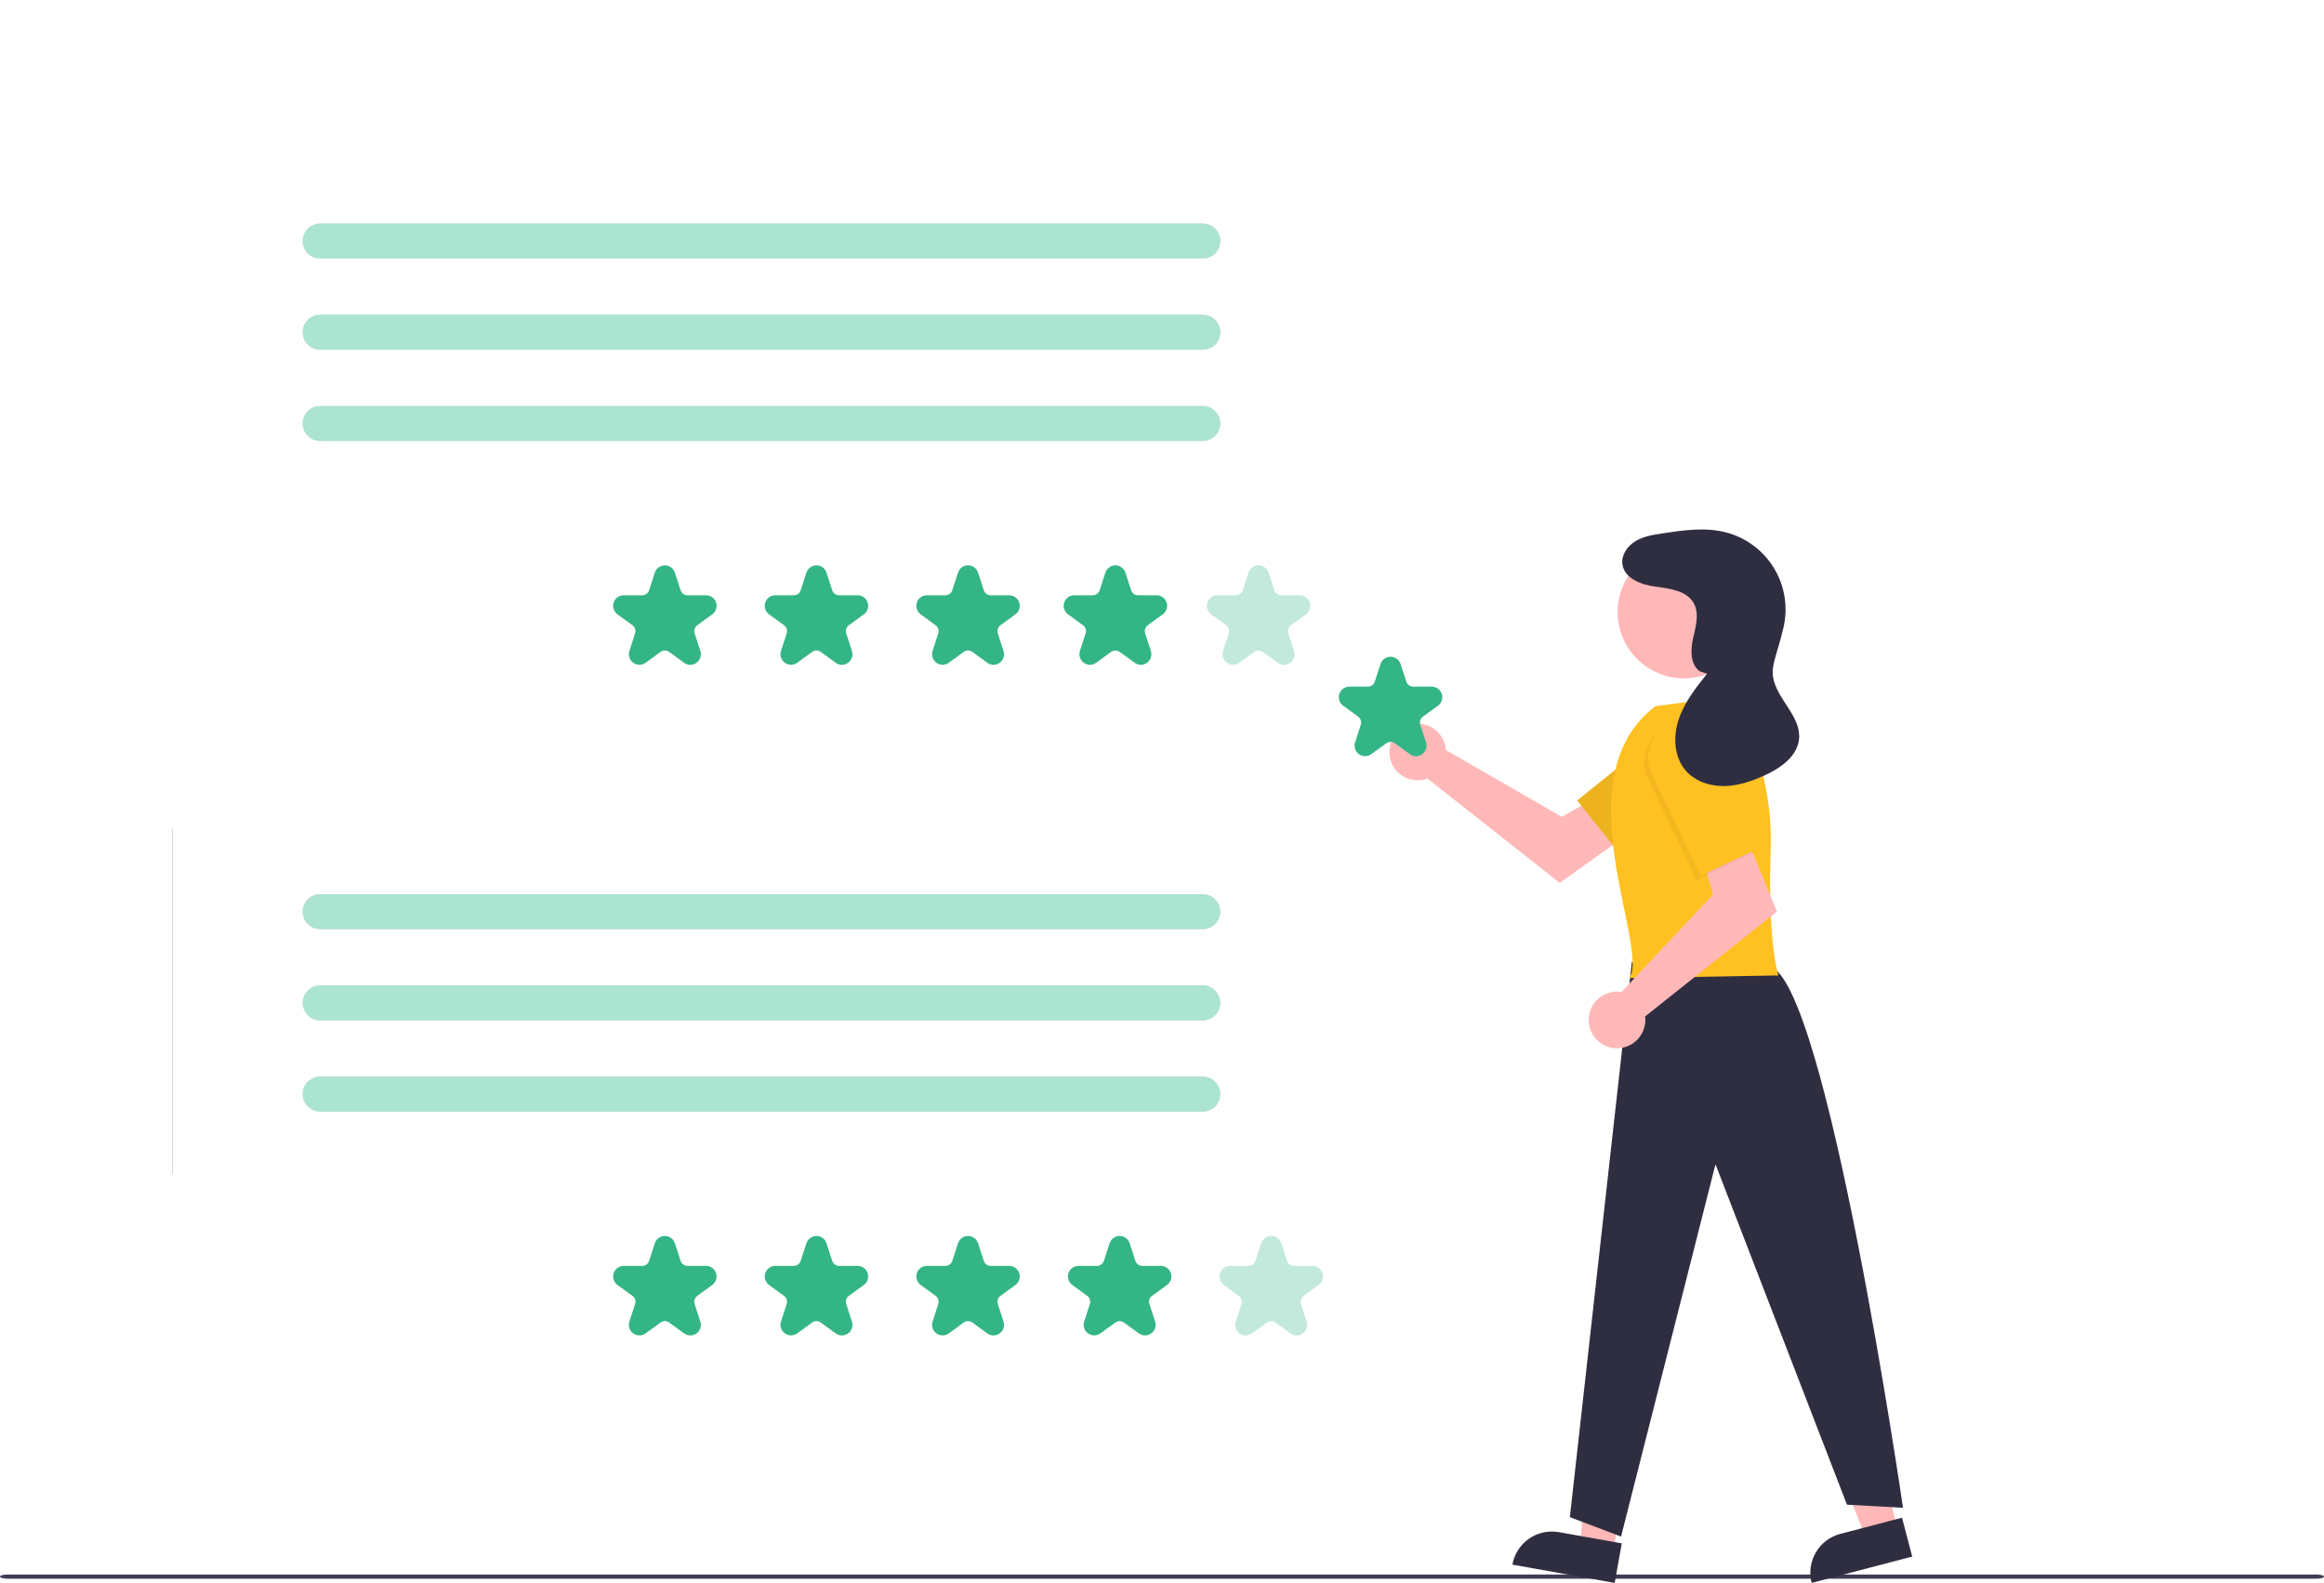 <svg xmlns="http://www.w3.org/2000/svg" width="552" height="376" fill="none" viewBox="0 0 552 376">
    <path fill="#3F3D56" d="M550.178 375H1.822c-.483 0-.947-.053-1.288-.146-.342-.094-.534-.221-.534-.354 0-.133.192-.26.534-.354.341-.093.805-.146 1.288-.146h548.356c.483 0 .947.053 1.288.146.342.094.534.221.534.354 0 .133-.192.26-.534.354-.341.093-.805.146-1.288.146zM316.268 282.778H45.46c-1.182-.001-2.316-.472-3.152-1.308-.836-.836-1.307-1.97-1.308-3.152v-80.924c.001-1.183.472-2.316 1.308-3.153.836-.836 1.97-1.306 3.152-1.307h270.808c1.183.001 2.316.471 3.153 1.307.836.837 1.306 1.97 1.308 3.153v80.924c-.002 1.182-.472 2.316-1.308 3.152-.837.836-1.97 1.307-3.153 1.308zM45.46 194.208c-.844.001-1.654.337-2.251.934-.598.597-.934 1.407-.935 2.252v80.924c.001.844.337 1.654.935 2.251.597.598 1.407.934 2.251.935h270.808c.845-.001 1.655-.337 2.252-.935.597-.597.933-1.407.934-2.251v-80.924c-.001-.845-.337-1.655-.934-2.252-.597-.597-1.407-.933-2.252-.934H45.46z"/>
    <g filter="url(#filter0_d)">
        <path fill="#fff" d="M41 190.934H322V282.934H41z"/>
    </g>
    <path fill="#34B586" d="M163.962 317.217c-.53-.002-1.047-.173-1.474-.488l-3.553-2.582c-.295-.215-.651-.331-1.016-.331s-.72.116-1.015.331l-3.553 2.582c-.429.311-.945.479-1.475.479-.529 0-1.046-.168-1.474-.479-.429-.311-.748-.75-.911-1.254-.164-.504-.164-1.046-.001-1.55l1.358-4.177c.113-.347.113-.721.001-1.069-.113-.347-.333-.649-.629-.863l-3.553-2.582c-.429-.311-.748-.75-.911-1.254-.164-.504-.164-1.046 0-1.55.163-.504.482-.943.911-1.254.428-.312.944-.479 1.474-.479h4.392c.365 0 .721-.115 1.016-.33.296-.214.515-.517.627-.864l1.358-4.177c.163-.504.482-.943.911-1.255.428-.311.944-.479 1.474-.479s1.046.168 1.475.479c.428.312.747.751.911 1.255l1.357 4.177c.112.347.332.65.627.864.295.215.651.33 1.016.33h4.392c.53 0 1.046.167 1.475.479.428.311.747.75.911 1.254.163.504.164 1.046 0 1.55s-.483.943-.911 1.254l-3.554 2.582c-.295.214-.515.516-.628.863-.113.348-.113.722.001 1.069l1.357 4.177c.17.503.173 1.048.009 1.553-.165.505-.487.943-.92 1.251-.427.315-.944.486-1.475.488zM199.97 317.217c-.531-.002-1.047-.173-1.474-.488l-3.554-2.582c-.294-.215-.65-.331-1.015-.331-.365 0-.721.116-1.016.331l-3.553 2.582c-.428.311-.944.479-1.474.479s-1.046-.168-1.475-.479c-.428-.311-.747-.75-.911-1.254-.164-.504-.164-1.046 0-1.55l1.357-4.177c.114-.347.114-.721.001-1.069-.112-.347-.333-.649-.628-.863l-3.554-2.582c-.428-.311-.747-.75-.911-1.254-.163-.504-.163-1.046 0-1.55.164-.504.483-.943.912-1.254.428-.312.944-.479 1.474-.479h4.392c.365 0 .721-.115 1.016-.33.295-.214.515-.517.627-.864l1.357-4.177c.164-.504.483-.943.911-1.255.429-.311.945-.479 1.475-.479.53 0 1.046.168 1.474.479.429.312.748.751.912 1.255l1.357 4.177c.112.347.331.65.627.864.295.215.651.33 1.016.33h4.392c.53 0 1.046.167 1.474.479.429.311.748.75.911 1.254.164.504.164 1.046.001 1.55-.164.504-.483.943-.912 1.254l-3.553 2.582c-.296.214-.516.516-.629.863-.112.348-.112.722.001 1.069l1.358 4.177c.169.503.172 1.048.008 1.553-.164.505-.487.943-.92 1.251-.427.315-.943.486-1.474.488zM235.976 317.217c-.531-.002-1.047-.173-1.474-.488l-3.554-2.582c-.295-.214-.65-.33-1.015-.33-.365 0-.721.116-1.016.33l-3.553 2.582c-.429.311-.945.479-1.474.479-.53 0-1.046-.168-1.475-.479-.428-.311-.747-.75-.911-1.254-.164-.504-.164-1.047 0-1.55l1.357-4.177c.114-.347.114-.721.001-1.069-.113-.347-.333-.649-.628-.863l-3.554-2.582c-.428-.311-.747-.75-.911-1.254-.163-.504-.163-1.046 0-1.55.164-.504.483-.943.911-1.254.429-.312.945-.479 1.475-.479h4.392c.365 0 .721-.115 1.016-.33.295-.214.515-.517.627-.864l1.357-4.177c.164-.504.483-.943.911-1.255.429-.311.945-.479 1.475-.479.53 0 1.046.168 1.474.479.429.312.748.751.911 1.255l1.358 4.177c.112.347.331.65.627.864.295.215.651.33 1.016.33h4.392c.53 0 1.046.167 1.474.479.429.311.748.75.911 1.254.164.504.164 1.046 0 1.55-.163.504-.482.943-.911 1.254l-3.553 2.582c-.296.214-.516.516-.629.863-.112.348-.112.722.001 1.069l1.358 4.177c.169.503.172 1.047.008 1.553-.164.505-.487.943-.92 1.251-.427.315-.943.486-1.474.488zM271.984 317.217c-.531-.002-1.047-.173-1.474-.488l-3.554-2.582c-.295-.215-.65-.331-1.015-.331-.365 0-.721.116-1.016.331l-3.553 2.582c-.429.311-.945.479-1.474.479-.53 0-1.046-.168-1.475-.479-.428-.311-.747-.75-.911-1.254-.164-.504-.164-1.046 0-1.55l1.357-4.177c.114-.347.114-.721.001-1.069-.113-.347-.333-.649-.629-.863l-3.553-2.582c-.428-.311-.747-.75-.911-1.254-.164-.504-.164-1.047 0-1.55.164-.504.483-.943.911-1.254.429-.312.945-.479 1.475-.479h4.392c.365 0 .72-.115 1.016-.33.295-.214.515-.517.627-.864l1.357-4.177c.164-.504.483-.943.911-1.255.429-.311.945-.479 1.475-.479.529 0 1.046.168 1.474.479.429.312.748.751.911 1.255l1.358 4.177c.112.347.331.65.627.864.295.215.651.33 1.016.33h4.392c.529 0 1.045.167 1.474.479.429.311.747.75.911 1.254.164.503.164 1.046 0 1.55-.163.504-.482.943-.911 1.254l-3.553 2.582c-.296.214-.516.516-.629.863-.113.348-.112.722.001 1.069l1.358 4.177c.169.503.172 1.048.008 1.553-.164.505-.487.943-.92 1.251-.427.315-.943.486-1.474.488z"/>
    <path fill="#34B586" fill-opacity=".3" d="M307.984 317.217c-.531-.002-1.047-.173-1.474-.488l-3.554-2.582c-.295-.215-.65-.331-1.015-.331-.365 0-.721.116-1.016.331l-3.553 2.582c-.429.311-.945.479-1.474.479-.53 0-1.046-.168-1.475-.479-.428-.311-.747-.75-.911-1.254-.164-.504-.164-1.046 0-1.55l1.357-4.177c.114-.347.114-.721.001-1.069-.113-.347-.333-.649-.629-.863l-3.553-2.582c-.428-.311-.747-.75-.911-1.254-.164-.504-.164-1.047 0-1.55.164-.504.483-.943.911-1.254.429-.312.945-.479 1.475-.479h4.392c.365 0 .72-.115 1.016-.33.295-.214.515-.517.627-.864l1.357-4.177c.164-.504.483-.943.911-1.255.429-.311.945-.479 1.475-.479.529 0 1.046.168 1.474.479.429.312.748.751.911 1.255l1.358 4.177c.112.347.331.65.627.864.295.215.651.33 1.016.33h4.392c.529 0 1.045.167 1.474.479.429.311.747.75.911 1.254.164.503.164 1.046 0 1.55-.163.504-.482.943-.911 1.254l-3.553 2.582c-.296.214-.516.516-.629.863-.113.348-.112.722.001 1.069l1.358 4.177c.169.503.172 1.048.008 1.553-.164.505-.487.943-.92 1.251-.427.315-.943.486-1.474.488z"/>
    <path fill="#CCC" d="M76.046 212.415c-1.098 0-2.152.436-2.929 1.213-.776.776-1.213 1.83-1.213 2.928 0 1.099.437 2.152 1.213 2.929.777.777 1.83 1.213 2.93 1.213h209.636c1.099 0 2.152-.436 2.929-1.213.777-.777 1.213-1.83 1.213-2.929 0-1.098-.436-2.152-1.213-2.928-.777-.777-1.83-1.213-2.929-1.213H76.046zM76.046 234.079c-1.098 0-2.152.436-2.929 1.213-.776.777-1.213 1.83-1.213 2.929 0 1.098.437 2.152 1.213 2.929.777.776 1.83 1.213 2.93 1.213h209.636c1.099 0 2.152-.437 2.929-1.213.777-.777 1.213-1.831 1.213-2.929 0-1.099-.436-2.152-1.213-2.929-.777-.777-1.83-1.213-2.929-1.213H76.046zM76.046 255.744c-1.098 0-2.152.436-2.929 1.213-.776.777-1.213 1.83-1.213 2.929 0 1.098.437 2.152 1.213 2.928.777.777 1.83 1.213 2.93 1.213h209.636c1.099 0 2.152-.436 2.929-1.213.777-.776 1.213-1.83 1.213-2.928 0-1.099-.436-2.152-1.213-2.929-.777-.777-1.83-1.213-2.929-1.213H76.046z"/>
    <path fill="#ABE4D0" d="M76.046 212.415c-1.098 0-2.152.436-2.929 1.213-.776.776-1.213 1.83-1.213 2.928 0 1.099.437 2.152 1.213 2.929.777.777 1.83 1.213 2.93 1.213h209.636c1.099 0 2.152-.436 2.929-1.213.777-.777 1.213-1.83 1.213-2.929 0-1.098-.436-2.152-1.213-2.928-.777-.777-1.83-1.213-2.929-1.213H76.046zM76.046 234.079c-1.098 0-2.152.436-2.929 1.213-.776.777-1.213 1.83-1.213 2.929 0 1.098.437 2.152 1.213 2.929.777.776 1.83 1.213 2.93 1.213h209.636c1.099 0 2.152-.437 2.929-1.213.777-.777 1.213-1.831 1.213-2.929 0-1.099-.436-2.152-1.213-2.929-.777-.777-1.83-1.213-2.929-1.213H76.046zM76.046 255.744c-1.098 0-2.152.436-2.929 1.213-.776.777-1.213 1.83-1.213 2.929 0 1.098.437 2.152 1.213 2.928.777.777 1.83 1.213 2.93 1.213h209.636c1.099 0 2.152-.436 2.929-1.213.777-.776 1.213-1.83 1.213-2.928 0-1.099-.436-2.152-1.213-2.929-.777-.777-1.83-1.213-2.929-1.213H76.046z"/>
    <g filter="url(#filter1_d)">
        <path fill="#fff" d="M41 34H322V126H41z"/>
    </g>
    <path fill="#34B586" d="M163.962 157.919c-.53-.003-1.047-.174-1.474-.489l-3.553-2.581c-.295-.216-.651-.332-1.016-.332s-.72.116-1.015.332l-3.553 2.581c-.429.312-.945.479-1.475.479-.529 0-1.046-.167-1.474-.479-.429-.311-.748-.75-.911-1.254-.164-.503-.164-1.046-.001-1.55l1.358-4.177c.113-.347.113-.721.001-1.068-.113-.347-.333-.65-.629-.864l-3.553-2.581c-.429-.312-.748-.751-.911-1.255-.164-.503-.164-1.046 0-1.55.163-.504.482-.943.911-1.254.428-.311.944-.479 1.474-.479h4.392c.365.001.721-.115 1.016-.329.296-.215.515-.517.627-.865l1.358-4.177c.163-.504.482-.943.911-1.254.428-.312.944-.479 1.474-.479s1.046.167 1.475.479c.428.311.747.75.911 1.254l1.357 4.177c.112.348.332.65.627.865.295.214.651.33 1.016.329h4.392c.53 0 1.046.168 1.475.479.428.311.747.75.911 1.254.163.504.164 1.047 0 1.55-.164.504-.483.943-.911 1.255l-3.554 2.581c-.295.214-.515.517-.628.864-.113.347-.113.721.001 1.068l1.357 4.177c.17.503.173 1.048.009 1.553-.165.505-.487.944-.92 1.251-.427.315-.944.486-1.475.489zM199.97 157.919c-.531-.003-1.047-.174-1.474-.489l-3.554-2.581c-.294-.216-.65-.332-1.015-.332-.365 0-.721.116-1.016.332l-3.553 2.581c-.428.312-.944.479-1.474.479s-1.046-.167-1.475-.479c-.428-.311-.747-.75-.911-1.254-.164-.503-.164-1.046 0-1.55l1.357-4.177c.114-.347.114-.721.001-1.068-.112-.347-.333-.65-.628-.864l-3.554-2.581c-.428-.312-.747-.751-.911-1.255-.163-.503-.163-1.046 0-1.55.164-.504.483-.943.912-1.254.428-.311.944-.479 1.474-.479h4.392c.365.001.721-.115 1.016-.329.295-.215.515-.517.627-.865l1.357-4.177c.164-.504.483-.943.911-1.254.429-.312.945-.479 1.475-.479.53 0 1.046.167 1.474.479.429.311.748.75.912 1.254l1.357 4.177c.112.348.331.65.627.865.295.214.651.33 1.016.329h4.392c.53 0 1.046.168 1.474.479.429.311.748.75.911 1.254.164.504.164 1.047.001 1.55-.164.504-.483.943-.912 1.255l-3.553 2.581c-.296.214-.516.517-.629.864-.112.347-.112.721.001 1.068l1.358 4.177c.169.503.172 1.048.008 1.553-.164.505-.487.944-.92 1.251-.427.315-.943.486-1.474.489zM235.976 157.919c-.531-.003-1.047-.174-1.474-.489l-3.554-2.581c-.295-.215-.65-.331-1.015-.331-.365 0-.721.116-1.016.331l-3.553 2.581c-.429.312-.945.479-1.474.479-.53 0-1.046-.167-1.475-.479-.428-.311-.747-.75-.911-1.254-.164-.503-.164-1.046 0-1.55l1.357-4.177c.114-.347.114-.721.001-1.068-.113-.347-.333-.65-.628-.864l-3.554-2.581c-.428-.312-.747-.751-.911-1.255-.163-.503-.163-1.046 0-1.55.164-.504.483-.943.911-1.254.429-.311.945-.479 1.475-.479h4.392c.365.001.721-.115 1.016-.329.295-.215.515-.517.627-.865l1.357-4.177c.164-.504.483-.943.911-1.254.429-.312.945-.479 1.475-.479.53 0 1.046.167 1.474.479.429.311.748.75.911 1.254l1.358 4.177c.112.348.331.65.627.865.295.214.651.33 1.016.329h4.392c.53 0 1.046.168 1.474.479.429.311.748.75.911 1.254.164.504.164 1.047 0 1.55-.163.504-.482.943-.911 1.255l-3.553 2.581c-.296.214-.516.517-.629.864-.112.347-.112.721.001 1.068l1.358 4.177c.169.503.172 1.048.008 1.553-.164.505-.487.944-.92 1.251-.427.315-.943.486-1.474.489zM270.976 157.919c-.531-.003-1.047-.174-1.474-.489l-3.554-2.581c-.295-.215-.65-.331-1.015-.331-.365 0-.721.116-1.016.331l-3.553 2.581c-.429.312-.945.479-1.474.479-.53 0-1.046-.167-1.475-.479-.428-.311-.747-.75-.911-1.254-.164-.503-.164-1.046 0-1.55l1.357-4.177c.114-.347.114-.721.001-1.068-.113-.347-.333-.65-.628-.864l-3.554-2.581c-.428-.312-.747-.751-.911-1.255-.163-.503-.163-1.046 0-1.55.164-.504.483-.943.911-1.254.429-.311.945-.479 1.475-.479h4.392c.365.001.721-.115 1.016-.329.295-.215.515-.517.627-.865l1.357-4.177c.164-.504.483-.943.911-1.254.429-.312.945-.479 1.475-.479.53 0 1.046.167 1.474.479.429.311.748.75.911 1.254l1.358 4.177c.112.348.331.65.627.865.295.214.651.33 1.016.329h4.392c.53 0 1.046.168 1.474.479.429.311.748.75.911 1.254.164.504.164 1.047 0 1.55-.163.504-.482.943-.911 1.255l-3.553 2.581c-.296.214-.516.517-.629.864-.112.347-.112.721.001 1.068l1.358 4.177c.169.503.172 1.048.008 1.553-.164.505-.487.944-.92 1.251-.427.315-.943.486-1.474.489z"/>
    <path fill="#34B586" fill-opacity=".3" d="M304.976 157.919c-.531-.003-1.047-.174-1.474-.489l-3.554-2.581c-.295-.215-.65-.331-1.015-.331-.365 0-.721.116-1.016.331l-3.553 2.581c-.429.312-.945.479-1.474.479-.53 0-1.046-.167-1.475-.479-.428-.311-.747-.75-.911-1.254-.164-.503-.164-1.046 0-1.55l1.357-4.177c.114-.347.114-.721.001-1.068-.113-.347-.333-.65-.628-.864l-3.554-2.581c-.428-.312-.747-.751-.911-1.255-.163-.503-.163-1.046 0-1.55.164-.504.483-.943.911-1.254.429-.311.945-.479 1.475-.479h4.392c.365.001.721-.115 1.016-.329.295-.215.515-.517.627-.865l1.357-4.177c.164-.504.483-.943.911-1.254.429-.312.945-.479 1.475-.479.53 0 1.046.167 1.474.479.429.311.748.75.911 1.254l1.358 4.177c.112.348.331.65.627.865.295.214.651.33 1.016.329h4.392c.53 0 1.046.168 1.474.479.429.311.748.75.911 1.254.164.504.164 1.047 0 1.55-.163.504-.482.943-.911 1.255l-3.553 2.581c-.296.214-.516.517-.629.864-.112.347-.112.721.001 1.068l1.358 4.177c.169.503.172 1.048.008 1.553-.164.505-.487.944-.92 1.251-.427.315-.943.486-1.474.489z"/>
    <path fill="#CCC" d="M76.046 53.116c-1.098 0-2.152.436-2.929 1.213-.776.777-1.213 1.83-1.213 2.928 0 1.099.437 2.152 1.213 2.93.777.776 1.83 1.212 2.93 1.212h209.636c1.099 0 2.152-.436 2.929-1.213.777-.777 1.213-1.83 1.213-2.928 0-1.099-.436-2.152-1.213-2.93-.777-.776-1.83-1.212-2.929-1.212H76.046zM76.046 74.78c-1.098 0-2.152.437-2.929 1.214-.776.776-1.213 1.83-1.213 2.928 0 1.099.437 2.152 1.213 2.929.777.777 1.83 1.213 2.93 1.213h209.636c1.099 0 2.152-.436 2.929-1.213.777-.777 1.213-1.83 1.213-2.929 0-1.098-.436-2.152-1.213-2.928-.777-.777-1.83-1.213-2.929-1.213H76.046zM76.046 96.445c-1.098 0-2.152.436-2.929 1.213-.776.777-1.213 1.83-1.213 2.929 0 1.098.437 2.152 1.213 2.929.777.776 1.83 1.213 2.93 1.213h209.636c1.099 0 2.152-.437 2.929-1.213.777-.777 1.213-1.831 1.213-2.929 0-1.099-.436-2.152-1.213-2.929-.777-.777-1.83-1.213-2.929-1.213H76.046z"/>
    <path fill="#ABE4D0" d="M76.046 53.116c-1.098 0-2.152.436-2.929 1.213-.776.777-1.213 1.83-1.213 2.928 0 1.099.437 2.152 1.213 2.93.777.776 1.83 1.212 2.93 1.212h209.636c1.099 0 2.152-.436 2.929-1.213.777-.777 1.213-1.83 1.213-2.928 0-1.099-.436-2.152-1.213-2.93-.777-.776-1.83-1.212-2.929-1.212H76.046zM76.046 74.78c-1.098 0-2.152.437-2.929 1.214-.776.776-1.213 1.83-1.213 2.928 0 1.099.437 2.152 1.213 2.929.777.777 1.83 1.213 2.93 1.213h209.636c1.099 0 2.152-.436 2.929-1.213.777-.777 1.213-1.83 1.213-2.929 0-1.098-.436-2.152-1.213-2.928-.777-.777-1.83-1.213-2.929-1.213H76.046zM76.046 96.445c-1.098 0-2.152.436-2.929 1.213-.776.777-1.213 1.83-1.213 2.929 0 1.098.437 2.152 1.213 2.929.777.776 1.83 1.213 2.93 1.213h209.636c1.099 0 2.152-.437 2.929-1.213.777-.777 1.213-1.831 1.213-2.929 0-1.099-.436-2.152-1.213-2.929-.777-.777-1.83-1.213-2.929-1.213H76.046z"/>
    <path fill="#FFB8B8" d="M343.275 177.098c.079.345.13.697.154 1.051l27.528 15.881 6.691-3.852 7.133 9.338-14.314 10.202-31.406-24.776c-1.28.474-2.675.547-3.999.209-1.323-.338-2.512-1.071-3.409-2.101-.896-1.031-1.458-2.309-1.61-3.667-.152-1.357.113-2.729.759-3.932.646-1.203 1.644-2.181 2.859-2.803 1.216-.623 2.592-.861 3.946-.682 1.354.179 2.622.765 3.634 1.682 1.013.917 1.722 2.12 2.034 3.45z"/>
    <path fill="#EDB31F" d="M405.968 186.841l-21.675 15.449-9.695-12.155 21.071-16.907c.906-.727 1.952-1.262 3.072-1.571 1.12-.309 2.292-.386 3.443-.227 1.152.16 2.258.553 3.252 1.155.994.602 1.855 1.401 2.529 2.347 1.315 1.844 1.843 4.135 1.468 6.368-.374 2.234-1.621 4.227-3.465 5.541z"/>
    <path fill="#FFB8B8" d="M450.713 363.112l-7.6 1.991-11.298-28.366 11.216-2.939 7.682 29.314z"/>
    <path fill="#2F2E41" d="M430.305 376l23.885-6.258-2.418-9.229-14.657 3.841c-2.448.641-4.54 2.229-5.817 4.413-1.277 2.184-1.635 4.786-.993 7.233z"/>
    <path fill="#FFB8B8" d="M383.154 368.523l-7.734-1.382 1.648-30.489 11.414 2.04-5.328 29.831z"/>
    <path fill="#2F2E41" d="M359.221 371.658L383.527 376l1.678-9.391-14.915-2.664c-1.234-.221-2.498-.196-3.722.073-1.224.268-2.383.775-3.41 1.491-1.028.716-1.905 1.628-2.58 2.683-.676 1.055-1.137 2.233-1.357 3.466zM387.601 228.499l-14.724 131.878 12.161 4.618 22.428-88.434 31.227 80.858 13.311.739s-18.264-125.814-31.799-128.674l-32.604-.985z"/>
    <path fill="#FFB8B8" d="M399.968 161.133c-8.693 0-15.74-7.047-15.74-15.74 0-8.692 7.047-15.739 15.74-15.739 8.692 0 15.739 7.047 15.739 15.739 0 8.693-7.047 15.74-15.739 15.74z"/>
    <path fill="#FFC121" d="M393.213 167.735l17.009-2.218s11.093 13.311 10.353 36.236c-.739 22.924 1.849 29.95 1.849 29.95l-35.464.641c5.127-7.05-16.316-47.535 6.253-64.609z"/>
    <path fill="#FFB8B8" d="M384.075 235.548c.355.002.708.033 1.058.091l21.76-23.163-2.219-7.396 10.723-4.806 6.656 16.269-31.306 24.902c.168 1.355-.08 2.73-.712 3.941-.632 1.21-1.617 2.2-2.826 2.837-1.208.637-2.581.891-3.937.729-1.356-.163-2.631-.734-3.654-1.639-1.023-.904-1.747-2.099-2.075-3.425-.328-1.326-.244-2.72.24-3.997.483-1.277 1.345-2.377 2.469-3.153 1.124-.776 2.457-1.191 3.823-1.19z"/>
    <path fill="#000" fill-opacity=".05" d="M406.908 177.747l10.078 24.636-14.05 6.656-11.636-24.381c-.501-1.049-.782-2.189-.827-3.35-.044-1.162.149-2.32.567-3.404.419-1.084 1.055-2.071 1.868-2.901.814-.83 1.789-1.485 2.864-1.925 1.038-.425 2.149-.641 3.271-.636 1.121.005 2.23.231 3.264.664 1.034.434 1.973 1.067 2.762 1.863.79.797 1.415 1.741 1.839 2.778z"/>
    <path fill="#FFC121" d="M407.908 176.747l10.078 24.636-14.05 6.656-11.636-24.381c-.501-1.049-.782-2.189-.827-3.35-.044-1.162.149-2.32.567-3.404.419-1.084 1.055-2.071 1.868-2.901.814-.83 1.789-1.485 2.864-1.925 1.038-.425 2.149-.641 3.271-.636 1.121.005 2.23.231 3.264.664 1.034.434 1.973 1.067 2.762 1.863.79.797 1.415 1.741 1.839 2.778z"/>
    <path fill="#2F2E41" d="M403.719 159.465c-2.301-1.677-2.198-5.118-1.564-7.893.634-2.776 1.526-5.85.119-8.326-1.679-2.954-5.636-3.432-9.004-3.883-3.368-.451-7.375-1.88-7.902-5.237-.347-2.218 1.137-4.4 3.057-5.563 1.921-1.164 4.206-1.525 6.426-1.863 4.965-.756 10.089-1.506 14.959-.278 4.824 1.216 8.976 4.283 11.556 8.537 2.58 4.253 3.381 9.352 2.231 14.192-1.471 6.192-2.925 8.808-2.459 11.658.868 5.306 6.633 9.272 6.184 14.631-.352 4.191-4.39 7.022-8.221 8.76-3.038 1.378-6.275 2.477-9.611 2.519-3.336.043-6.802-1.091-9.017-3.586-2.857-3.218-3.126-8.113-1.771-12.197s4.079-7.549 6.768-10.908"/>
    <path fill="#34B586" d="M336.329 179.625c-.53-.002-1.047-.173-1.474-.488l-3.553-2.582c-.295-.215-.651-.33-1.016-.33s-.72.115-1.015.33l-3.554 2.582c-.428.311-.944.479-1.474.479-.529 0-1.046-.168-1.474-.479-.429-.312-.748-.751-.911-1.254-.164-.504-.164-1.047 0-1.551l1.357-4.177c.113-.347.114-.721.001-1.068-.113-.347-.333-.65-.629-.864l-3.553-2.581c-.429-.312-.748-.751-.911-1.254-.164-.504-.164-1.047 0-1.551.163-.503.482-.942.911-1.254.429-.311.945-.479 1.474-.479h4.392c.365.001.721-.114 1.016-.329.296-.214.515-.517.627-.864l1.358-4.178c.163-.503.482-.942.911-1.254.428-.311.945-.479 1.474-.479.53 0 1.046.168 1.475.479.428.312.747.751.911 1.254l1.357 4.178c.112.347.332.65.627.864.296.215.651.33 1.016.329h4.392c.53 0 1.046.168 1.475.479.428.312.747.751.911 1.254.164.504.164 1.047 0 1.551-.164.503-.483.942-.911 1.254l-3.553 2.581c-.296.214-.516.517-.629.864-.113.347-.112.721.001 1.068l1.357 4.177c.17.504.173 1.048.009 1.553-.165.505-.487.944-.92 1.252-.427.315-.944.486-1.475.488z"/>
    <defs>
        <filter id="filter0_d" width="349" height="160" x="7" y="156.934" color-interpolation-filters="sRGB" filterUnits="userSpaceOnUse">
            <feFlood flood-opacity="0" result="BackgroundImageFix"/>
            <feColorMatrix in="SourceAlpha" values="0 0 0 0 0 0 0 0 0 0 0 0 0 0 0 0 0 0 127 0"/>
            <feOffset/>
            <feGaussianBlur stdDeviation="17"/>
            <feColorMatrix values="0 0 0 0 0 0 0 0 0 0 0 0 0 0 0 0 0 0 0.05 0"/>
            <feBlend in2="BackgroundImageFix" result="effect1_dropShadow"/>
            <feBlend in="SourceGraphic" in2="effect1_dropShadow" result="shape"/>
        </filter>
        <filter id="filter1_d" width="349" height="160" x="7" y="0" color-interpolation-filters="sRGB" filterUnits="userSpaceOnUse">
            <feFlood flood-opacity="0" result="BackgroundImageFix"/>
            <feColorMatrix in="SourceAlpha" values="0 0 0 0 0 0 0 0 0 0 0 0 0 0 0 0 0 0 127 0"/>
            <feOffset/>
            <feGaussianBlur stdDeviation="17"/>
            <feColorMatrix values="0 0 0 0 0 0 0 0 0 0 0 0 0 0 0 0 0 0 0.05 0"/>
            <feBlend in2="BackgroundImageFix" result="effect1_dropShadow"/>
            <feBlend in="SourceGraphic" in2="effect1_dropShadow" result="shape"/>
        </filter>
    </defs>
</svg>
